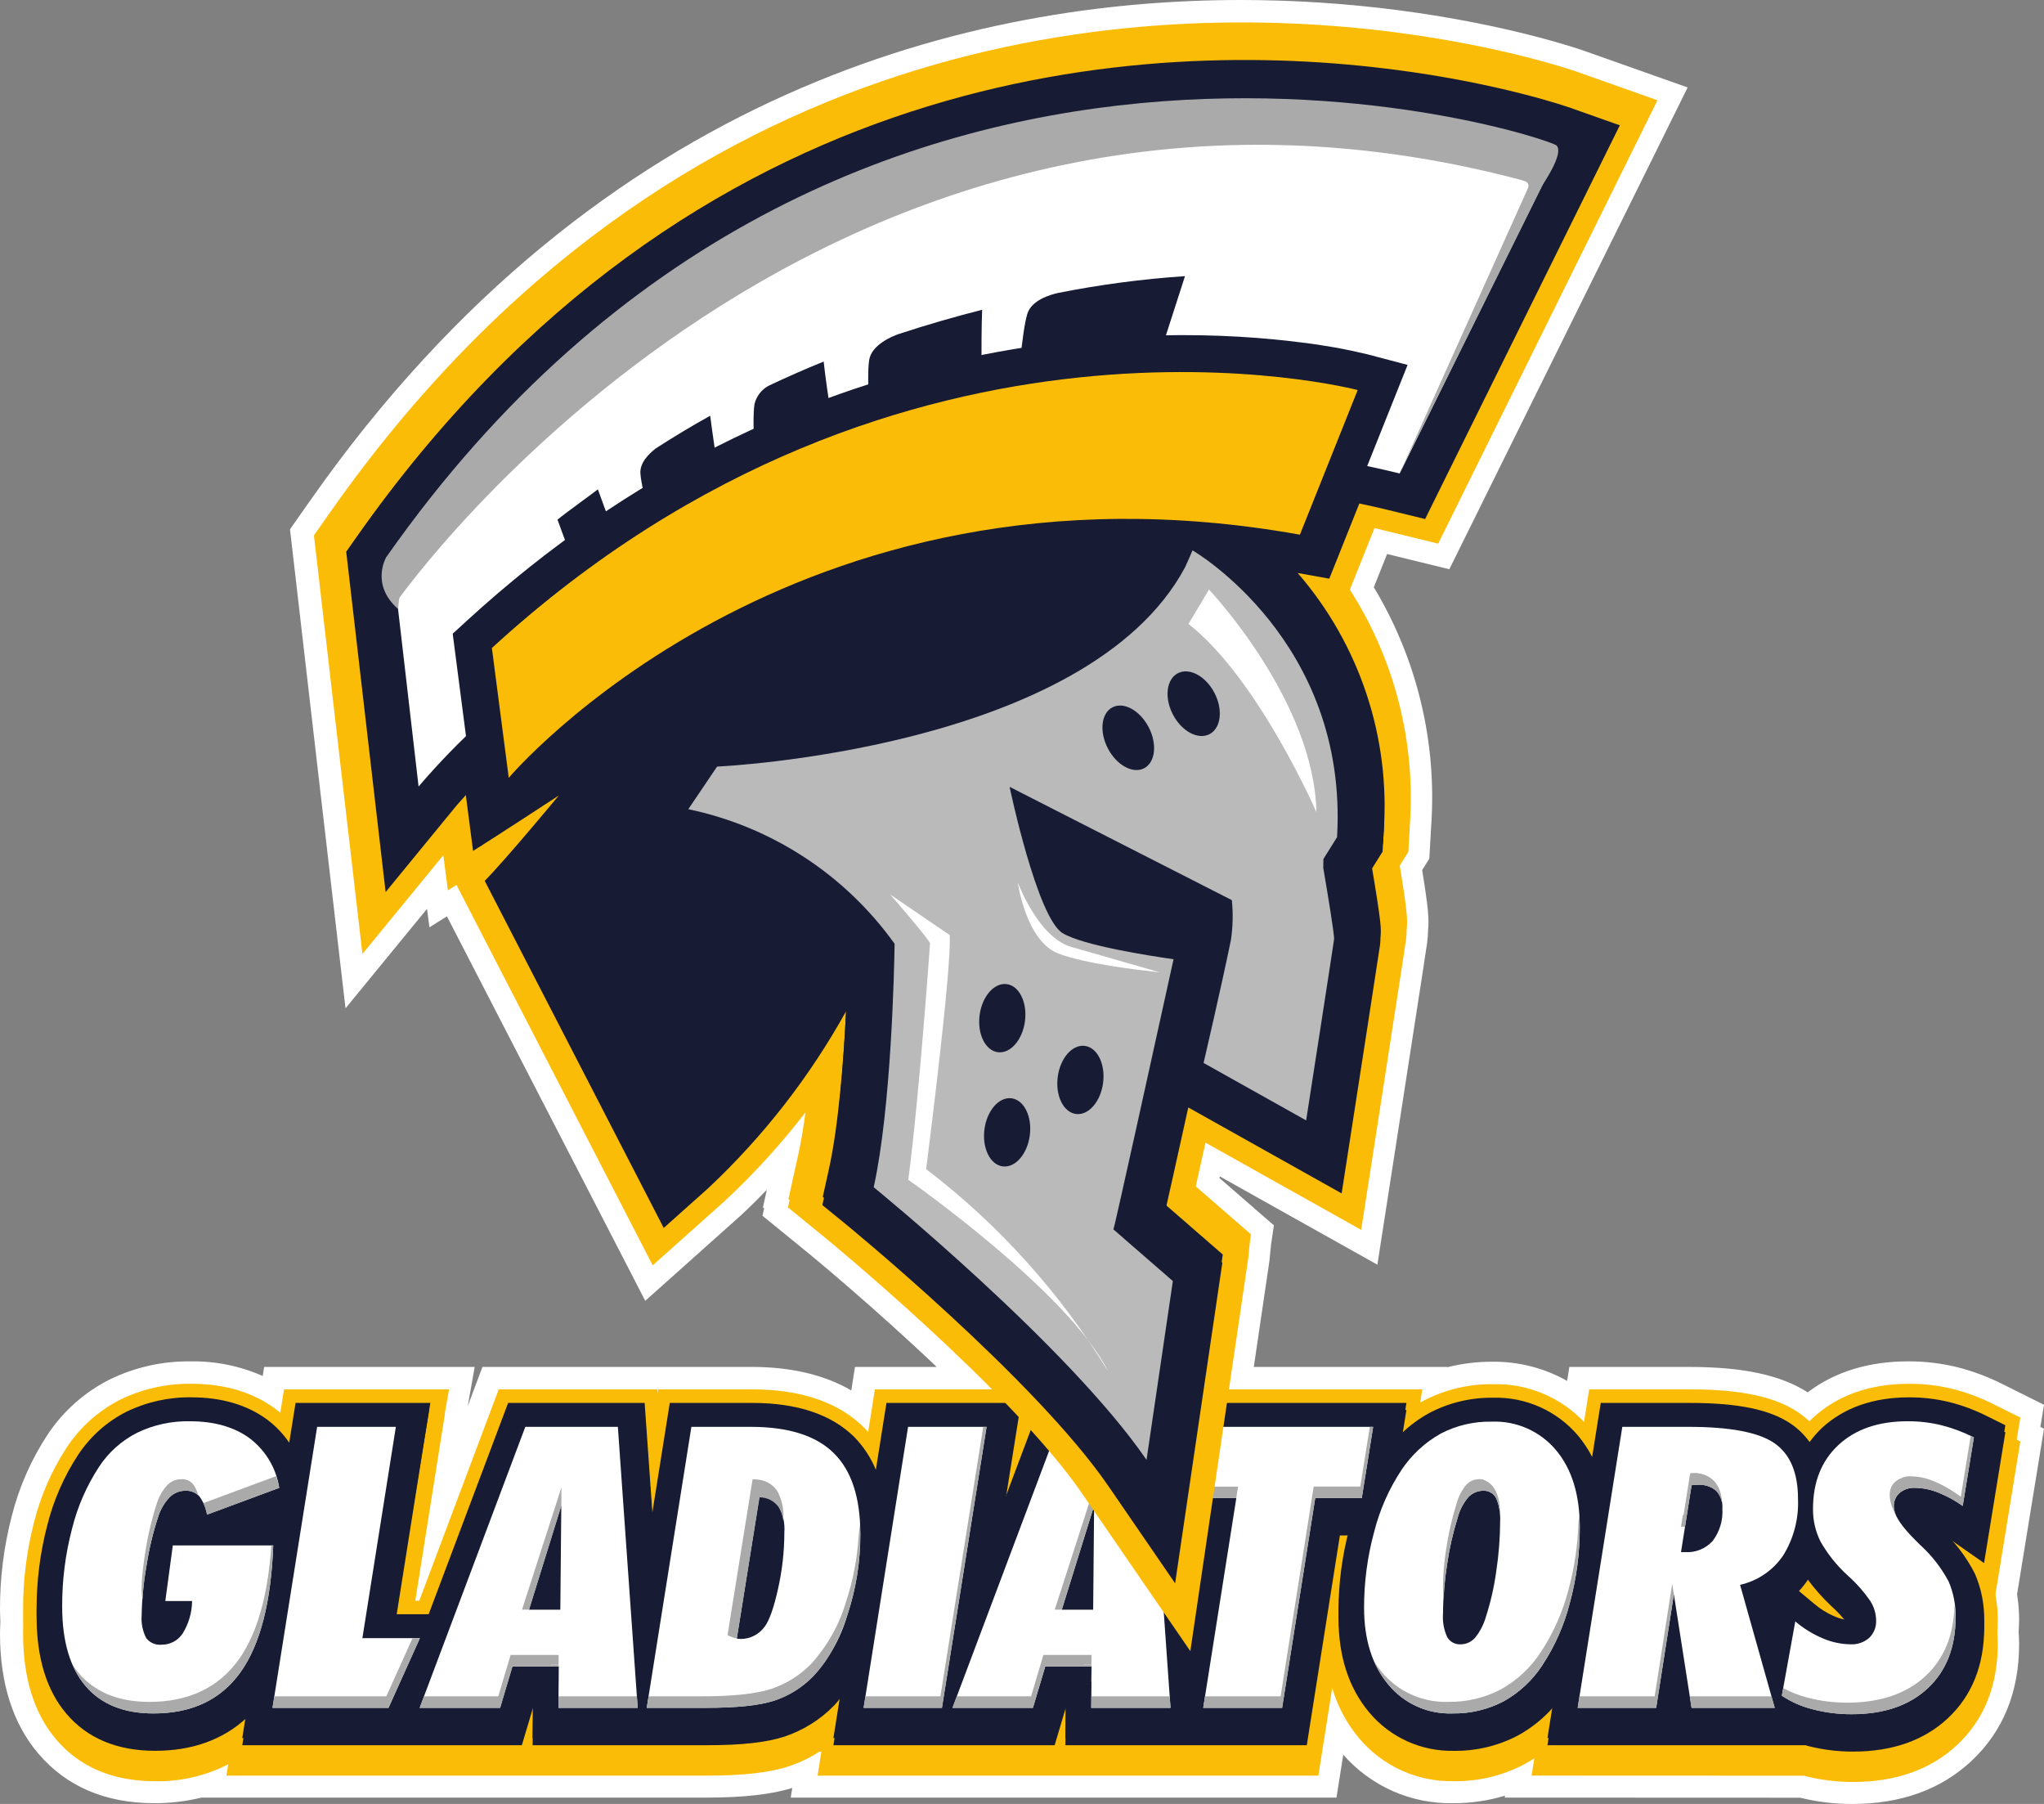 <?xml version="1.0" encoding="UTF-8"?> <svg xmlns="http://www.w3.org/2000/svg" id="Ebene_1" data-name="Ebene 1" viewBox="0 0 368.678 325.313"><rect x="0" y="0" width="368.678" height="325.313" fill="#808080" stroke="none"/><defs><style> .cls-1 { fill: #fbbc07; } .cls-2 { fill: #fff; } .cls-3 { fill: #abaaab; } .cls-4 { fill: #bababa; } .cls-5 { fill: #171b33; } </style></defs><g id="Gruppe_3" data-name="Gruppe 3"><path id="Pfad_46" data-name="Pfad 46" class="cls-2" d="M368.027,257.322l.65-3.995-7.462-3.718c-2.617-1.322-5.372-2.351-8.215-3.07-2.878-.702-5.831-1.051-8.793-1.042-7.163,0-13.258,1.881-18.154,5.589-4.86-3.123-11.681-4.583-21.373-4.583h-21.614l-.4,2.518c-4.124-2.326-8.79-3.518-13.524-3.455-2.722-.011-5.435.322-8.074.993l.009-.057h-34.927l2.811-19.071.3-3.007.509-3.454-9.811-8.527c.021-.1.043-.195.065-.293l28.415,15.917,3.872-24.955c4.939-31.842,5.051-32.714,5.1-33.085.1-.716.153-1.437.159-2.16.213-2.069.08-3.953-1.056-10.961l1.291-2.066.268-4.6v-.13l.071-1.222c1.056-15.053-2.558-30.065-10.349-42.988l2.394-5.992,11.227,2.745,42.985-86.881-18.63-6.595c-.545-.194-13.579-4.763-33.768-7.365C242.65.608,233.23.003,223.801,0c-47.625,0-115.367,15.611-167.653,89.983l-3.841,5.467,5.241,45.3,4.774,41.084,14.7-17.938.434,3.331,3.159-1.98,35.768,69.333,16.893-15.088c.373-.334,2.269-2.052,5.037-4.935l-.7,3.184.215.177-.294,1.33,8.376,6.824c.191.155,11.3,9.275,23.043,20.43h-14.738l-.667,4.243c-4.826-2.82-10.852-4.243-18-4.243h-48.528l-2.652,7.057,1.255-7.057h-37.975l-.26,1.636c-4.105-1.814-8.555-2.714-13.042-2.638-5.039-.062-10.022,1.057-14.551,3.266-4.52,2.271-8.37,5.68-11.173,9.89-2.981,4.517-5.179,9.504-6.5,14.752C.691,278.91-.022,284.573,0,290.258c0,.709.04,1.388.069,2.075-.023.748-.069,1.489-.069,2.244,0,8.982,2.328,16.271,6.923,21.665,5.053,5.927,12.084,8.933,20.895,8.933,2.868.015,5.727-.323,8.512-1.006h91.1c6.62,0,11.687-.568,15.467-1.734l-.272,1.734h98.436l1.224-7.739c4.987,5.696,12.237,8.897,19.806,8.745,3.173.017,6.331-.44,9.37-1.355l-.054.346,53.291.022c3.081.757,6.242,1.135,9.414,1.125,8.744,0,15.967-2.6,21.472-7.743,5.712-5.346,8.607-12.441,8.607-21.086,0-.751-.036-1.489-.09-2.221.04-.694.09-1.382.09-2.1,0-1.563-.124-3.124-.371-4.667l4.858-29.854-.652-.32Z"></path><path id="Pfad_47" data-name="Pfad 47" class="cls-1" d="M359.658,289.131l4.748-29.178-4.824-2.405c-2.353-1.189-4.83-2.115-7.386-2.762-2.563-.624-5.192-.935-7.83-.926-7.138,0-13.012,2.1-17.454,6.223-.191.177-.372.358-.554.539-.576-.543-1.191-1.042-1.841-1.494-4.189-2.906-10.445-4.261-19.677-4.261h-18.193l-.936,5.869c-4.259-4.489-10.223-6.961-16.409-6.8-4.392-.059-8.728.981-12.616,3.025-.172.091-.349.186-.521.287l.377-2.377h-98.742l-1.207,7.668c-.263-.291-.53-.572-.8-.839-4.6-4.534-11.361-6.829-20.083-6.829h-16.983l-.119.745-.053-.745h-28.6l-14.324,38.11h-1.408l6.041-38.11h-29.035l-.668,4.2c-.277-.229-.554-.448-.84-.658-4.066-3.02-9.185-4.552-15.216-4.552-4.416-.062-8.785.91-12.758,2.838-3.906,1.967-7.233,4.917-9.653,8.56-2.726,4.144-4.733,8.719-5.937,13.531-1.342,5.168-2.011,10.488-1.989,15.827,0,8.007,2.008,14.419,5.964,19.067,4.256,4.992,10.259,7.525,17.845,7.525,4.58.091,9.111-.955,13.188-3.044l-.325,2.038h86.747c6.437,0,11.228-.544,14.649-1.67,2.108-.693,4.112-1.671,5.955-2.906l-.72,4.576h90.324l2.5-15.813c.959,3.297,2.588,6.361,4.786,9,4.235,5.081,10.554,7.958,17.167,7.816,4.417.056,8.777-.99,12.688-3.044.615-.334,1.226-.7,1.817-1.088l-.5,3.125,49.1.019c2.908.759,5.903,1.138,8.909,1.126,7.7,0,14-2.242,18.733-6.661,4.867-4.557,7.339-10.664,7.339-18.16.023-2.645-.398-5.276-1.245-7.782l.569.39Z"></path><path id="Pfad_48" data-name="Pfad 48" class="cls-1" d="M359.658,284.812l4.748-29.178-4.824-2.405c-2.353-1.189-4.83-2.115-7.386-2.762-2.563-.624-5.192-.935-7.83-.926-7.138,0-13.012,2.1-17.454,6.223-.191.177-.372.358-.554.539-.576-.543-1.191-1.042-1.841-1.494-4.189-2.906-10.445-4.261-19.677-4.261h-18.193l-.936,5.869c-4.259-4.489-10.223-6.961-16.409-6.8-4.392-.059-8.728.981-12.616,3.025-.172.091-.349.186-.521.287l.377-2.377h-98.742l-1.207,7.668c-.263-.291-.53-.572-.8-.839-4.6-4.533-11.361-6.829-20.083-6.829h-16.983l-.119.745-.053-.745h-28.6l-14.324,38.11h-1.408l6.775-38.11h-29.769l-.668,4.2c-.277-.229-.554-.448-.84-.658-4.066-3.02-9.185-4.552-15.216-4.552-4.416-.062-8.785.91-12.758,2.838-3.906,1.967-7.233,4.917-9.653,8.56-2.727,4.143-4.735,8.716-5.94,13.527-1.341,5.168-2.009,10.487-1.986,15.826,0,8.007,2.008,14.419,5.964,19.067,4.256,4.992,10.259,7.525,17.845,7.525,4.58.091,9.111-.955,13.188-3.044l-.325,2.038h86.747c6.437,0,11.228-.544,14.649-1.67,2.108-.693,4.112-1.671,5.955-2.906l-.72,4.576h90.324l2.5-15.813c.959,3.297,2.588,6.361,4.786,9,4.235,5.081,10.554,7.958,17.167,7.816,4.417.056,8.777-.99,12.688-3.044.615-.334,1.226-.7,1.817-1.088l-.5,3.125,49.1.019c2.908.759,5.903,1.138,8.909,1.126,7.7,0,14-2.242,18.733-6.661,4.867-4.557,7.339-10.664,7.339-18.16.023-2.645-.398-5.276-1.245-7.782l.569.395Z"></path><path id="Pfad_49" data-name="Pfad 49" class="cls-5" d="M350.007,275.665l-.978-.978c.861.423,1.687.913,2.472,1.465l6.365,4.438,3.841-23.572-3.221-1.6c-2.192-1.11-4.499-1.974-6.881-2.577-2.369-.575-4.8-.862-7.238-.854-6.5,0-11.814,1.875-15.8,5.573-.793.765-1.519,1.597-2.168,2.487-.901-1.254-2.009-2.345-3.277-3.226-3.76-2.61-9.567-3.827-18.289-3.827h-16.105l-1.549,9.744c-.697-1.36-1.541-2.64-2.516-3.817-3.81-4.507-9.465-7.033-15.364-6.862-3.988-.057-7.928.882-11.461,2.734-1.837,1.002-3.532,2.247-5.038,3.7l.877-5.5h-40.959l-.232,1.454-.1-1.454h-24.633l-6.586,17.518,2.783-17.518h-24.058l-1.908,12.057c-.917-2.206-2.243-4.218-3.909-5.93-4.132-4.065-10.311-6.127-18.366-6.127h-14.9l-3.139,19.754-1.394-19.754h-24.623l-14.332,38.106h-5.968l6.269-38.11h-24.311l-1.14,7.173c-1.073-1.571-2.393-2.959-3.908-4.109-3.636-2.7-8.264-4.07-13.756-4.07-4.037-.06-8.032.825-11.667,2.582-3.529,1.784-6.535,4.454-8.722,7.749-2.572,3.914-4.465,8.234-5.6,12.778-1.29,4.963-1.933,10.072-1.913,15.2,0,7.41,1.813,13.293,5.387,17.483,3.769,4.423,9.147,6.666,15.985,6.666,6.743,0,12.261-2.014,16.505-5.937l-.783,4.93h50.427l2.009-6.733-.067,6.733h31.521c6.174,0,10.717-.506,13.88-1.546,3.397-1.126,6.476-3.05,8.976-5.611.435-.444.833-.97,1.245-1.465l-1.365,8.622h39.9l2.009-6.733-.066,6.733h43.54l5.969-37.829h1.726c-1.311,4.858-1.975,9.868-1.974,14.9,0,6.909,1.857,12.625,5.521,16.991,3.776,4.525,9.408,7.082,15.3,6.948,4.01.056,7.971-.89,11.523-2.753,2.435-1.329,4.617-3.079,6.444-5.167l-1.1,6.914h46.58c.1.028.183.072.286.1,2.705.704,5.489,1.055,8.284,1.045,7.062,0,12.8-2.018,17.063-6,4.356-4.07,6.565-9.582,6.565-16.376.044-2.898-.53-5.773-1.685-8.431-1.56-3.055-3.661-5.801-6.2-8.107M49.885,274.372l.029-.011v.011h-.029ZM215.085,291.28l-1.106-15.672h3.581l-2.475,15.672ZM330.921,291.502c-1.339-.568-2.582-1.337-3.688-2.281l-3.441-2.878c.796-.767,1.516-1.609,2.152-2.513.051-.076.085-.164.134-.241,1.253,1.675,2.643,3.243,4.155,4.688,1.208,1.057,2.289,2.252,3.22,3.56.072.116.134.237.186.362-.938-.088-1.856-.324-2.72-.7"></path><path id="Pfad_50" data-name="Pfad 50" class="cls-5" d="M350.007,276.945l-.978-.978c.861.423,1.687.913,2.472,1.465l6.365,4.438,3.841-23.572-3.221-1.6c-2.192-1.11-4.499-1.974-6.881-2.577-2.369-.575-4.8-.862-7.238-.854-6.5,0-11.814,1.875-15.8,5.573-.793.765-1.519,1.597-2.168,2.487-.901-1.254-2.009-2.345-3.277-3.226-3.76-2.61-9.567-3.827-18.289-3.827h-16.105l-1.549,9.744c-.697-1.36-1.541-2.64-2.516-3.817-3.81-4.507-9.465-7.033-15.364-6.862-3.988-.057-7.928.882-11.461,2.734-1.837,1.002-3.532,2.247-5.038,3.7l.877-5.5h-40.959l-.232,1.454-.1-1.454h-24.633l-6.587,17.511,2.783-17.518h-24.057l-1.908,12.057c-.917-2.206-2.243-4.218-3.909-5.93-4.132-4.065-10.311-6.127-18.366-6.127h-14.9l-3.139,19.754-1.394-19.754h-24.623l-14.332,38.118h-5.968l6.041-38.11h-24.083l-1.14,7.173c-1.073-1.571-2.393-2.959-3.908-4.109-3.636-2.7-8.264-4.07-13.756-4.07-4.037-.06-8.032.825-11.667,2.582-3.529,1.784-6.535,4.454-8.722,7.749-2.572,3.914-4.465,8.234-5.6,12.778-1.29,4.963-1.933,10.072-1.913,15.2,0,7.41,1.813,13.293,5.387,17.483,3.769,4.423,9.147,6.666,15.985,6.666,6.743,0,12.261-2.014,16.505-5.937l-.783,4.931h50.427l2.009-6.733-.067,6.733h31.521c6.174,0,10.717-.506,13.88-1.546,3.397-1.126,6.476-3.05,8.976-5.611.435-.444.833-.97,1.245-1.465l-1.365,8.623h39.9l2.009-6.733-.066,6.733h43.54l5.969-37.829h1.726c-1.311,4.858-1.975,9.868-1.974,14.9,0,6.909,1.857,12.625,5.521,16.991,3.776,4.525,9.408,7.082,15.3,6.948,4.01.056,7.971-.89,11.523-2.753,2.435-1.329,4.617-3.079,6.444-5.167l-1.1,6.914h46.58c.1.028.183.072.286.1,2.705.703,5.489,1.054,8.284,1.044,7.062,0,12.8-2.018,17.063-6,4.356-4.07,6.565-9.582,6.565-16.376.044-2.898-.53-5.773-1.685-8.431-1.56-3.055-3.661-5.801-6.2-8.107M49.885,275.652l.029-.011v.011h-.029ZM215.085,292.56l-1.106-15.676h3.581l-2.475,15.676ZM330.921,292.782c-1.339-.567-2.582-1.337-3.688-2.281l-3.441-2.878c.796-.767,1.516-1.609,2.152-2.513.051-.076.085-.165.134-.242,1.253,1.675,2.643,3.243,4.155,4.688,1.208,1.057,2.289,2.252,3.22,3.56.072.116.134.237.186.362-.938-.088-1.856-.324-2.72-.7"></path><path id="Pfad_51" data-name="Pfad 51" class="cls-2" d="M31.171,278.687h18.116c-.393,10.273-2.36,17.892-5.9,22.855-3.54,4.963-8.769,7.445-15.687,7.444-5.367,0-9.457-1.649-12.268-4.946-2.811-3.297-4.217-8.07-4.217-14.317-.022-4.707.567-9.397,1.753-13.952.988-4.01,2.649-7.824,4.911-11.28,1.716-2.607,4.085-4.72,6.872-6.126,2.953-1.421,6.199-2.128,9.475-2.065,4.442,0,8.057,1.035,10.846,3.106,2.849,2.17,4.746,5.36,5.293,8.9l-13.015,4.824c-.199-1.217-.694-2.367-1.441-3.349-.64-.657-1.532-1.004-2.447-.954-1.063-.01-2.086.402-2.846,1.145-.956,1.005-1.668,2.216-2.082,3.54-.929,2.825-1.625,5.721-2.082,8.659-.551,3.007-.852,6.054-.9,9.11-.117,1.42.166,2.845.816,4.113.65.85,1.694,1.304,2.759,1.2,1.547.027,2.997-.748,3.835-2.048,1.08-1.755,1.662-3.771,1.684-5.831h-4.829l1.354-10.028Z"></path><path id="Pfad_52" data-name="Pfad 52" class="cls-2" d="M49.15,307.98l8.052-50.672h14.2l-6.039,38.108h10.372l-5.661,12.564h-20.924Z"></path><path id="Pfad_53" data-name="Pfad 53" class="cls-2" d="M75.697,307.98l19.054-50.672h16.694l3.575,50.672h-14.3l.069-7.462h-8.364l-2.221,7.462h-14.507ZM95.411,290.28h5.657l.174-18.776-5.831,18.776Z"></path><path id="Pfad_54" data-name="Pfad 54" class="cls-2" d="M116.654,307.98l8.052-50.672h10.724c6.756,0,11.737,1.573,14.942,4.72,3.205,3.147,4.808,8.017,4.807,14.612.013,5.006-.791,9.981-2.378,14.729-1.196,4.052-3.29,7.783-6.126,10.915-1.95,2.005-4.355,3.511-7.011,4.39-2.638.867-6.756,1.3-12.355,1.3l-10.655.006ZM132.897,295.486c.099.024.199.042.3.052.104.011.26.017.469.017.829,0,1.645-.202,2.377-.59.748-.39,1.395-.948,1.891-1.631.833-1.111,1.632-3.373,2.395-6.786.756-3.343,1.14-6.759,1.146-10.186.123-1.682-.245-3.364-1.059-4.841-.803-1.082-2.072-1.719-3.419-1.718l-4.1,25.683Z"></path><path id="Pfad_55" data-name="Pfad 55" class="cls-2" d="M155.773,307.98l8.017-50.672h14.161l-8.052,50.672h-14.126Z"></path><path id="Pfad_56" data-name="Pfad 56" class="cls-2" d="M171.803,307.98l19.058-50.672h16.69l3.575,50.672h-14.3l.069-7.462h-8.364l-2.221,7.462h-14.507ZM191.517,290.28h5.657l.174-18.776-5.831,18.776Z"></path><path id="Pfad_57" data-name="Pfad 57" class="cls-2" d="M231.256,307.98h-14.23l5.97-37.83h-8.432l2.047-12.841h31.063l-2.048,12.841h-8.4l-5.97,37.83Z"></path><path id="Pfad_58" data-name="Pfad 58" class="cls-2" d="M261.971,308.986c-4.452.153-8.722-1.771-11.557-5.206-2.915-3.47-4.373-8.086-4.374-13.848-.009-4.631.605-9.242,1.823-13.709,1.006-3.977,2.679-7.756,4.946-11.175,1.805-2.703,4.225-4.94,7.063-6.525,2.821-1.471,5.965-2.21,9.146-2.152,4.46-.188,8.754,1.703,11.627,5.119,2.867,3.413,4.3,8.058,4.3,13.935.015,4.618-.591,9.217-1.8,13.674-1.021,3.986-2.698,7.775-4.964,11.21-1.766,2.707-4.166,4.94-6.993,6.507-2.842,1.481-6.01,2.227-9.215,2.169M260.273,291.077c-.097,1.424.166,2.85.764,4.147.496.861,1.438,1.365,2.429,1.3.993.002,1.937-.429,2.586-1.18.905-1.114,1.572-2.401,1.961-3.783.858-2.653,1.48-5.376,1.857-8.139.461-3.004.699-6.037.712-9.076.09-1.432-.16-2.865-.729-4.182-.421-.853-1.305-1.378-2.256-1.337-1.042-.018-2.044.404-2.759,1.163-.916,1.082-1.575,2.357-1.926,3.73-.852,2.722-1.484,5.507-1.891,8.33-.478,2.985-.728,6.001-.746,9.024"></path><path id="Pfad_59" data-name="Pfad 59" class="cls-2" d="M284.566,307.98l8.052-50.672h11.939c7.497,0,12.664.983,15.5,2.95s4.253,5.322,4.251,10.065c.148,3.593-.789,7.147-2.69,10.2-1.821,2.68-4.595,4.566-7.757,5.275l6.247,22.178h-14.997l-3.193-20.477-3.192,20.477-14.16.004ZM303.203,279.902h.764c1.877.115,3.704-.632,4.963-2.03,1.26-1.678,1.876-3.754,1.735-5.848.1-1.184-.303-2.356-1.11-3.228-.972-.771-2.2-1.143-3.436-1.041-.093,0-.249.012-.469.035-.179.021-.358.033-.538.035l-1.909,12.077Z"></path><path id="Pfad_60" data-name="Pfad 60" class="cls-2" d="M323.818,292.396c1.488,1.266,3.162,2.296,4.963,3.054,1.58.684,3.279,1.049,5,1.075,1.231.064,2.438-.352,3.367-1.162.856-.829,1.311-1.987,1.25-3.176-.02-1.226-.381-2.422-1.042-3.454-1.154-1.677-2.506-3.21-4.026-4.564-1.971-1.783-3.647-3.869-4.964-6.178-.914-1.831-1.377-3.854-1.353-5.9,0-4.835,1.533-8.676,4.6-11.522s7.226-4.269,12.478-4.269c2.046-.009,4.085.23,6.073.712,2.031.514,3.998,1.252,5.866,2.2l-2.013,12.356c-1.383-.987-2.881-1.802-4.46-2.429-1.32-.53-2.726-.813-4.148-.833-1.014-.057-2.012.272-2.794.92-.697.646-1.072,1.567-1.024,2.516,0,1.434,1.307,3.447,3.922,6.038l.764.764c2.111,1.9,3.873,4.155,5.206,6.664.868,2.027,1.294,4.216,1.249,6.42,0,5.414-1.672,9.683-5.015,12.807-3.343,3.124-7.919,4.686-13.727,4.685-2.371.013-4.734-.284-7.028-.885-1.983-.49-3.868-1.317-5.57-2.447l2.426-13.392Z"></path><path id="Pfad_61" data-name="Pfad 61" class="cls-3" d="M100.751,300.493l-.026,2.856h.043l.026-2.856h-.043Z"></path><path id="Pfad_62" data-name="Pfad 62" class="cls-3" d="M196.853,300.493l-.026,2.856h.043l.026-2.856h-.043Z"></path><path id="Pfad_63" data-name="Pfad 63" class="cls-3" d="M48.944,278.696c-.621,9.023-2.574,15.937-5.848,20.527-3.638,5.1-9.073,7.686-16.155,7.686-5.518,0-9.794-1.732-12.707-5.148-.423-.504-.812-1.036-1.164-1.592.59,1.404,1.386,2.712,2.363,3.88,2.811,3.297,6.901,4.945,12.268,4.946,6.919,0,12.148-2.482,15.687-7.445,3.539-4.963,5.506-12.581,5.9-22.854h-.344Z"></path><path id="Pfad_64" data-name="Pfad 64" class="cls-3" d="M32.697,266.752c-.917-.011-1.8.345-2.452.989-.889.944-1.551,2.079-1.937,3.317-.916,2.793-1.604,5.656-2.057,8.561-.3,1.786-.506,3.522-.658,5.349-.028.592-.049,1.172-.049,1.719.007.611.057,1.222.15,1.826.144-2.122.396-4.235.753-6.331.456-2.938,1.152-5.834,2.081-8.659.414-1.324,1.127-2.535,2.083-3.54.759-.744,1.782-1.156,2.845-1.146.854-.039,1.688.264,2.318.843-.192-.787-.551-1.523-1.054-2.158-.53-.539-1.269-.82-2.023-.77"></path><path id="Pfad_65" data-name="Pfad 65" class="cls-3" d="M37.35,273.142l13.015-4.824c-.139-.719-.329-1.428-.57-2.12l-13.108,4.86c.284.673.506,1.371.663,2.085"></path><path id="Pfad_66" data-name="Pfad 66" class="cls-3" d="M74.405,295.424l-4.721,10.478h-20.2l-.331,2.086h20.922l5.661-12.564h-1.331Z"></path><path id="Pfad_67" data-name="Pfad 67" class="cls-3" d="M100.744,305.902l-.02,2.087h14.3l-.147-2.087h-14.133Z"></path><path id="Pfad_68" data-name="Pfad 68" class="cls-3" d="M155.067,274.913c-.043.722-.122,1.437-.2,2.152-.246,4.028-1.013,8.008-2.284,11.838-1.227,4.133-3.367,7.938-6.261,11.134-2.014,2.069-4.496,3.623-7.236,4.534-2.682.883-6.9,1.331-12.535,1.331h-9.565l-.331,2.086h10.654c5.6,0,9.719-.433,12.356-1.3,2.656-.879,5.061-2.385,7.011-4.391,2.499-2.545,4.54-6.183,6.125-10.915,1.589-4.75,2.392-9.727,2.379-14.735,0-.619-.085-1.146-.112-1.735"></path><path id="Pfad_69" data-name="Pfad 69" class="cls-3" d="M170.237,305.839l7.71-48.522h-.6l-7.72,48.585h-13.527l-.33,2.087h14.125l.332-2.087h-.014l.024-.063Z"></path><path id="Pfad_70" data-name="Pfad 70" class="cls-3" d="M196.847,305.902l-.02,2.087h14.3l-.147-2.087h-14.133Z"></path><path id="Pfad_71" data-name="Pfad 71" class="cls-3" d="M247.673,257.316h-.6l-1.715,10.755h-8.4l-5.97,37.83h-13.632l-.329,2.086h14.23l5.97-37.83h8.4l2.046-12.841Z"></path><path id="Pfad_72" data-name="Pfad 72" class="cls-3" d="M284.948,275.429c0-.813-.094-1.545-.149-2.311-.022.51-.065,1.014-.1,1.521-.122,4.04-.715,8.053-1.765,11.956-1.04,4.047-2.744,7.893-5.043,11.382-1.822,2.781-4.293,5.076-7.2,6.689-2.927,1.523-6.188,2.293-9.487,2.238-4.621.148-9.051-1.85-12-5.411-.512-.623-.98-1.282-1.4-1.971.654,1.54,1.53,2.976,2.6,4.262,2.836,3.435,7.106,5.359,11.558,5.206,3.205.058,6.373-.688,9.215-2.169,2.827-1.567,5.228-3.801,6.994-6.508,2.265-3.435,3.943-7.224,4.963-11.21,1.209-4.457,1.815-9.056,1.8-13.674"></path><path id="Pfad_73" data-name="Pfad 73" class="cls-3" d="M266.834,266.752c-.888-.02-1.742.34-2.348.989-.85,1.019-1.461,2.214-1.789,3.5-.842,2.695-1.468,5.453-1.872,8.247-.17,1.1-.3,2.211-.414,3.38-.087,1.237-.14,2.446-.14,3.611.01.548.052,1.096.127,1.639.112-1.94.291-3.936.62-6.056.407-2.823,1.039-5.608,1.891-8.33.351-1.373,1.01-2.648,1.926-3.73.715-.759,1.717-1.181,2.759-1.163.5-.011.993.128,1.413.4-.064-.504-.206-.994-.423-1.453-.32-.669-1.011-1.078-1.751-1.037"></path><path id="Pfad_74" data-name="Pfad 74" class="cls-3" d="M308.401,266.563c-.868-.665-1.954-.981-3.044-.885-.081,0-.216.011-.408.031l-.1.011-1.184,7.5h-.128l-.33,2.086h.728l1.181-7.472c.179-.003.359-.014.537-.035.22-.023.376-.034.468-.034,1.2-.09,2.392.258,3.354.98l-.441-1.162c-.129-.384-.345-.732-.631-1.019"></path><path id="Pfad_75" data-name="Pfad 75" class="cls-3" d="M304.787,305.902l.325,2.087h14.993l-.587-2.087h-14.731Z"></path><path id="Pfad_76" data-name="Pfad 76" class="cls-3" d="M298.458,305.902h-13.56l-.331,2.087h14.16l3.191-20.482-.3-1.907-3.16,20.302Z"></path><path id="Pfad_77" data-name="Pfad 77" class="cls-3" d="M355.455,258.974l-1.781,10.939-.749-.523c-1.345-.959-2.802-1.753-4.337-2.364-1.254-.504-2.59-.773-3.942-.795-.871-.052-1.731.223-2.41.772-.031.077-.076.147-.133.207l-.447.489c.164.633.428,1.236.783,1.785.069-.076.1-.177.174-.248.782-.648,1.78-.976,2.794-.919,1.422.02,2.828.302,4.147.832,1.579.628,3.077,1.443,4.46,2.43l2.013-12.356c-.192-.1-.382-.168-.572-.251"></path><path id="Pfad_78" data-name="Pfad 78" class="cls-3" d="M352.521,289.548c-.118,5.287-1.846,9.55-5.175,12.659-3.438,3.212-8.188,4.84-14.118,4.84-2.421.013-4.833-.289-7.176-.9-1.533-.396-3.014-.971-4.412-1.715l-.249,1.374c1.702,1.13,3.587,1.957,5.57,2.447,2.294.601,4.657.898,7.029.885,5.807,0,10.383-1.562,13.727-4.686,3.344-3.124,5.015-7.393,5.014-12.807-.022-.728-.089-1.454-.2-2.174,0,.027-.008.054-.011.081"></path><path id="Pfad_79" data-name="Pfad 79" class="cls-3" d="M100.755,300.146h-1.318v.38h1.317v-.38Z"></path><path id="Pfad_80" data-name="Pfad 80" class="cls-3" d="M196.858,300.146h-1.318v.38h1.318v-.38Z"></path><path id="Pfad_81" data-name="Pfad 81" class="cls-3" d="M170.213,305.902h.014l.01-.063-.024.063Z"></path><path id="Pfad_82" data-name="Pfad 82" class="cls-3" d="M341.919,273.122s-2.888-4.764.811-6.464l.621,2.086s-2.643,1.1-1.432,4.378"></path><path id="Pfad_83" data-name="Pfad 83" class="cls-3" d="M304.948,265.708s5.827-.964,5.716,6.315c0,0,.2-3.149-2.641-4.044s-2.345-1.161-2.407-1.321c-.205-.329-.428-.646-.668-.95"></path><path id="Pfad_84" data-name="Pfad 84" class="cls-3" d="M266.531,266.767s4.389-.535,4.027,7.259c0,0,.129-3.807-1.55-4.783-.71-.386-1.38-.842-2-1.361-.091-.023-.488-.023-.481-.248s0-.866,0-.866"></path><path id="Pfad_85" data-name="Pfad 85" class="cls-3" d="M214.892,268.09l-.33,2.067h8.424l.326-2.067h-8.42Z"></path><path id="Pfad_86" data-name="Pfad 86" class="cls-3" d="M140.125,268.756c-.901-1.227-2.328-1.955-3.85-1.965l-.527-.038-4.524,28.123c.525.274,1.084.476,1.663.6h.008l4.1-25.453c1.347-.001,2.616.636,3.419,1.718.458.745.752,1.579.863,2.446,0-.088.008-.177.008-.266.132-1.799-.272-3.597-1.159-5.167"></path><path id="Pfad_87" data-name="Pfad 87" class="cls-3" d="M92.097,298.448l-2.219,7.453h-13.39l-.785,2.086h14.508l2.221-7.462h7v-.38h1.318l.016-1.7-8.669.003Z"></path><path id="Pfad_88" data-name="Pfad 88" class="cls-3" d="M196.661,298.433v.007h-8.462l-2.222,7.462h-13.388l-.785,2.087h14.508l2.221-7.463h7v-.38h1.328l.016-1.713h-.216Z"></path><path id="Pfad_89" data-name="Pfad 89" class="cls-3" d="M197.362,268.216l-7.118,22.06h1.273l5.816-18.71.029-3.35Z"></path><path id="Pfad_90" data-name="Pfad 90" class="cls-3" d="M101.273,268.216l-7.118,22.06h1.273l5.816-18.71.029-3.35Z"></path><path id="Pfad_91" data-name="Pfad 91" class="cls-1" d="M252.475,156.102l1.548-2.478.2-3.456.007-.254.071-1.224c1.04-14.914-2.756-29.766-10.824-42.353l4.438-11.107c.318.075,11.489,2.808,11.489,2.808l39.554-79.957-14.375-5.089c-.53-.188-13.2-4.623-32.941-7.167C206.697.03,121.988,3.563,59.586,92.325l-2.963,4.217,5.066,43.786,3.683,31.7,14.588-17.8.823,6.328,1.555-.976,35.393,68.606,13.031-11.638c5.27-4.909,10.126-10.244,14.519-15.951-.386,2.906-.811,5.426-1.273,7.518l-1.8,8.135.214.175-.291,1.318,6.459,5.26c.337.274,33.793,27.678,46.6,46.338l19.515,28.419,10.449-70.874.289-2.912.2-1.378-9.959-8.654c.479-2.143,1.054-4.735,1.752-7.885l28.088,15.729,2.986-19.252c4.422-28.5,5.02-32.479,5.086-32.987.087-.617.129-1.239.125-1.862.2-1.745.121-3.294-1.247-11.585"></path><path id="Pfad_92" data-name="Pfad 92" class="cls-5" d="M249.453,152.1l.125-2.129c1.225-16.989-4.356-33.768-15.512-46.639l5.7,1.023,5.42-13.561c1.8.382,3.592.78,5.363,1.214l6.5,1.591,35.12-71-8.865-3.136c-.509-.18-12.684-4.438-31.874-6.913-43.783-5.644-126.319-2.194-187.154,84.34l-1.829,2.6,4.838,41.823,2.272,19.554,12.484-15.232c.015-.019.691-.837,1.98-2.254l1.308,10.069c4.422-2.767,15.469-10,15.469-10,0,0-9.491,11.463-13.369,15.4l32.288,62.59,8.038-7.18c9.895-9.278,18.281-20.043,24.857-31.907-.468,9.093-1.371,20.649-3.094,28.456l-1.109,5.024,3.989,3.248c.341.278,34.269,28,47.6,47.417l12.038,17.533,8.518-57.8-10.369-9.012c.828-3.633,2.121-9.462,4.225-19l27.664,15.5,1.843-11.875c1.152-7.427,4.924-31.748,5.066-32.855.17-1.316.259-2.011-1.674-13.456l2.144-3.433Z"></path><path id="Pfad_93" data-name="Pfad 93" class="cls-5" d="M217.644,108.404s-37.607-20.283-61.7-11.213-35.259,19.6-35.259,19.6c-4.37,1.053-13.555,33.546-13.555,33.546l-10.829,9.144,25.815,50.041s21.685-19.367,29.485-44.653c0,0,8.942-4.977,19.723,19.237s6.015-8.106,4.457-9.873-5.946-26.275-5.076-26.847,25.223-12.017,25.223-12.017c0,0,21.658-8.225,21.375-10.644s.341-16.319.341-16.319"></path><path id="Pfad_94" data-name="Pfad 94" class="cls-5" d="M216.821,109.565s-8.982-15.506-36.762-18.063-43.278,11.99-43.278,11.99l-.731,21.575,19.363,9.742,39.07,2.623,22.338-27.867Z"></path><path id="Pfad_95" data-name="Pfad 95" class="cls-2" d="M71.027,103.174l4.473,38.664c3.535-4.138,7.325-8.05,11.348-11.716,12.761-12.184,27.209-22.468,42.9-30.535-3.736.321-7.488.416-11.235.282l-1.359.388,1.585-1.792s-3.026-9.816-3.23-13.1c-.115-1.864,1.426-3.465,2.782-4.5,3.242-2.102,6.512-4.066,9.809-5.893.715,5.7,2.336,15.674,2.336,15.674l5.946-4.3s-.809-10.241-.289-13.492c.346-1.401,1.264-2.592,2.53-3.284,3.333-1.578,6.648-3.034,9.944-4.367.517,5.008,2.549,17.512,2.549,17.512l5.946-4.3s-.808-10.241-.289-13.492c.441-2.762,4.144-4.268,5.25-4.66,5.267-1.734,10.345-3.185,15.128-4.4-.22,5.185-.079,17.444-.079,17.444l6.521-3.367s.723-10.251,1.723-13.386c.774-2.433,4.1-3.413,5.552-3.731,7.551-1.499,15.19-2.51,22.871-3.025l-5.6,17.37-19.049,12.11s-6.331,1.791-14.142,4.4c13.892-2.915,28.096-4.062,42.276-3.416,5.664.149,11.5.533,17.5,1.19l.017.486c5.778.839,11.678,1.963,17.714,3.441l27.983-56.567S154.616-15.719,71.027,103.174M104.293,103.927l-3.736-10.217c1.423-1.186,5.834-4.343,7.284-5.462,1.257,3.6,3.681,9.787,5.044,13.227l-8.592,2.452Z"></path><path id="Pfad_96" data-name="Pfad 96" class="cls-5" d="M81.654,114.282l2.556-2.343c60.061-55.062,125.267-53.435,150.513-50.181,3.994.474,7.956,1.183,11.867,2.123l7.3,1.923-15.243,38.154-5.36-.961c-2.919-.524-5.867-.979-8.762-1.352-81.5-10.508-127.207,42.395-127.659,42.931l-10.23,8.052-4.982-38.346Z"></path><path id="Pfad_97" data-name="Pfad 97" class="cls-1" d="M91.764,140.266s50.915-60.314,142.7-43.845l10.423-26.083s-81.9-21.566-156.166,46.521l3.043,23.407Z"></path><path id="Pfad_98" data-name="Pfad 98" class="cls-5" d="M247.231,157.015l2.143-3.43.126-2.129c1.298-18.153-5.155-36.007-17.761-49.134-8.737-1.526-17.599-2.222-26.468-2.081-14.077,22.077-59.511,28.9-76.293,29.661l-4.2.184-14.439,21.372,12.038,2.62c12.086,2.525,22.906,9.206,30.578,18.88-.2,7.706-.945,27.7-3.515,39.339l-1.108,5.023,3.988,3.248c.34.278,34.285,28.027,47.6,47.419l12.037,17.535,8.518-57.8-10.37-9.011c.829-3.632,2.121-9.462,4.226-19l27.664,15.5,1.844-11.889c1.153-7.427,4.925-31.747,5.068-32.855.175-1.355.26-2.011-1.673-13.456"></path><path id="Pfad_99" data-name="Pfad 99" class="cls-4" d="M238.678,156.507c.011-.535.022-1.07.023-1.594l2.466-3.945c2.075-35.482-26.073-51.72-26.073-51.72-.106.315-1.334,3.034-1.334,3.034-17.657,33.025-84.417,35.956-84.417,35.956l-5.193,7.684c15.008,3.14,28.289,11.804,37.211,24.274-.072,4.578-.6,29.547-3.771,43.9,0,0,35.045,28.535,49.209,49.165l4.751-32.244-10.726-9.322c.262-.529,7.466-33.4,10.853-48.719-4.5-.635-16.271-2.465-19.994-4.69-4.637-2.773-9.581-26.393-9.581-26.393l40.085,20.429c.249,2.406.191,4.834-.172,7.226-1.743,8.513-4.924,22.137-4.924,22.137l18.5,10.361s4.9-31.556,5.036-32.642c.093-.721-1.121-8.052-1.948-12.9"></path><path id="Pfad_100" data-name="Pfad 100" class="cls-2" d="M209.167,175.333s-.3-.028-.815-.083c-2.827-.3-12.317-1.4-17.354-3.254-5.965-2.189-7.426-12.884-7.426-12.884,0,0,3.578,9.69,9.44,11.582"></path><path id="Pfad_101" data-name="Pfad 101" class="cls-2" d="M160.567,161.305s6.205,7.14,7.186,8.748c0,0-1.857,26.87-3.923,42.707,0,0,28.909,20.2,36.055,34.567-8.578-14.105-19.715-26.484-32.838-36.5,0,0,4.644-36.018,4.254-42.2l-10.734-7.322Z"></path><path id="Pfad_102" data-name="Pfad 102" class="cls-2" d="M218.065,106.31s18.978,20.04,19.376,40.146c0,0-10.447-24.041-23.069-33.938l3.693-6.208Z"></path><path id="Pfad_103" data-name="Pfad 103" class="cls-5" d="M184.876,184.136c-.437,3.391-2.623,5.9-4.884,5.612s-3.738-3.276-3.3-6.667,2.623-5.9,4.884-5.612,3.737,3.276,3.3,6.667"></path><path id="Pfad_104" data-name="Pfad 104" class="cls-5" d="M219.052,124.949c1.58,3.032,1.183,6.364-.887,7.441s-5.026-.506-6.606-3.539-1.182-6.364.887-7.441,5.026.506,6.606,3.539"></path><path id="Pfad_105" data-name="Pfad 105" class="cls-5" d="M207.184,131.134c1.58,3.032,1.214,6.348-.817,7.406s-4.958-.543-6.537-3.575-1.213-6.348.818-7.406,4.957.543,6.536,3.575"></path><path id="Pfad_106" data-name="Pfad 106" class="cls-5" d="M198.966,195.275c-.437,3.391-2.623,5.9-4.884,5.612s-3.738-3.276-3.3-6.667,2.623-5.9,4.884-5.612,3.737,3.276,3.3,6.667"></path><path id="Pfad_107" data-name="Pfad 107" class="cls-5" d="M185.748,204.726c-.437,3.391-2.623,5.9-4.884,5.612s-3.738-3.276-3.3-6.667,2.623-5.9,4.884-5.612,3.737,3.276,3.3,6.667"></path><path id="Pfad_108" data-name="Pfad 108" class="cls-3" d="M278.132,33.484s4.028-5.74,2.641-7.241S152.368-17.382,69.66,100.485c0,0-.746,2.032,1.968,7.892,0,0,78.221-111.483,206.5-74.892"></path><path id="Pfad_109" data-name="Pfad 109" class="cls-3" d="M281.003,27.791l-28.544,57.593,23.111-51.382s.6-1.078-.872-1.466-1.374-2.924-.592-3.526,2.341-1.808,2.918-1.733l3.981.513"></path><path id="Pfad_110" data-name="Pfad 110" class="cls-3" d="M69.661,100.484s-2.9,4.909,2.134,9.33c0,0,.17-1.932.426-3.306s1.12-3.07.458-3.557-3.018-2.468-3.018-2.468"></path></g></svg> 
